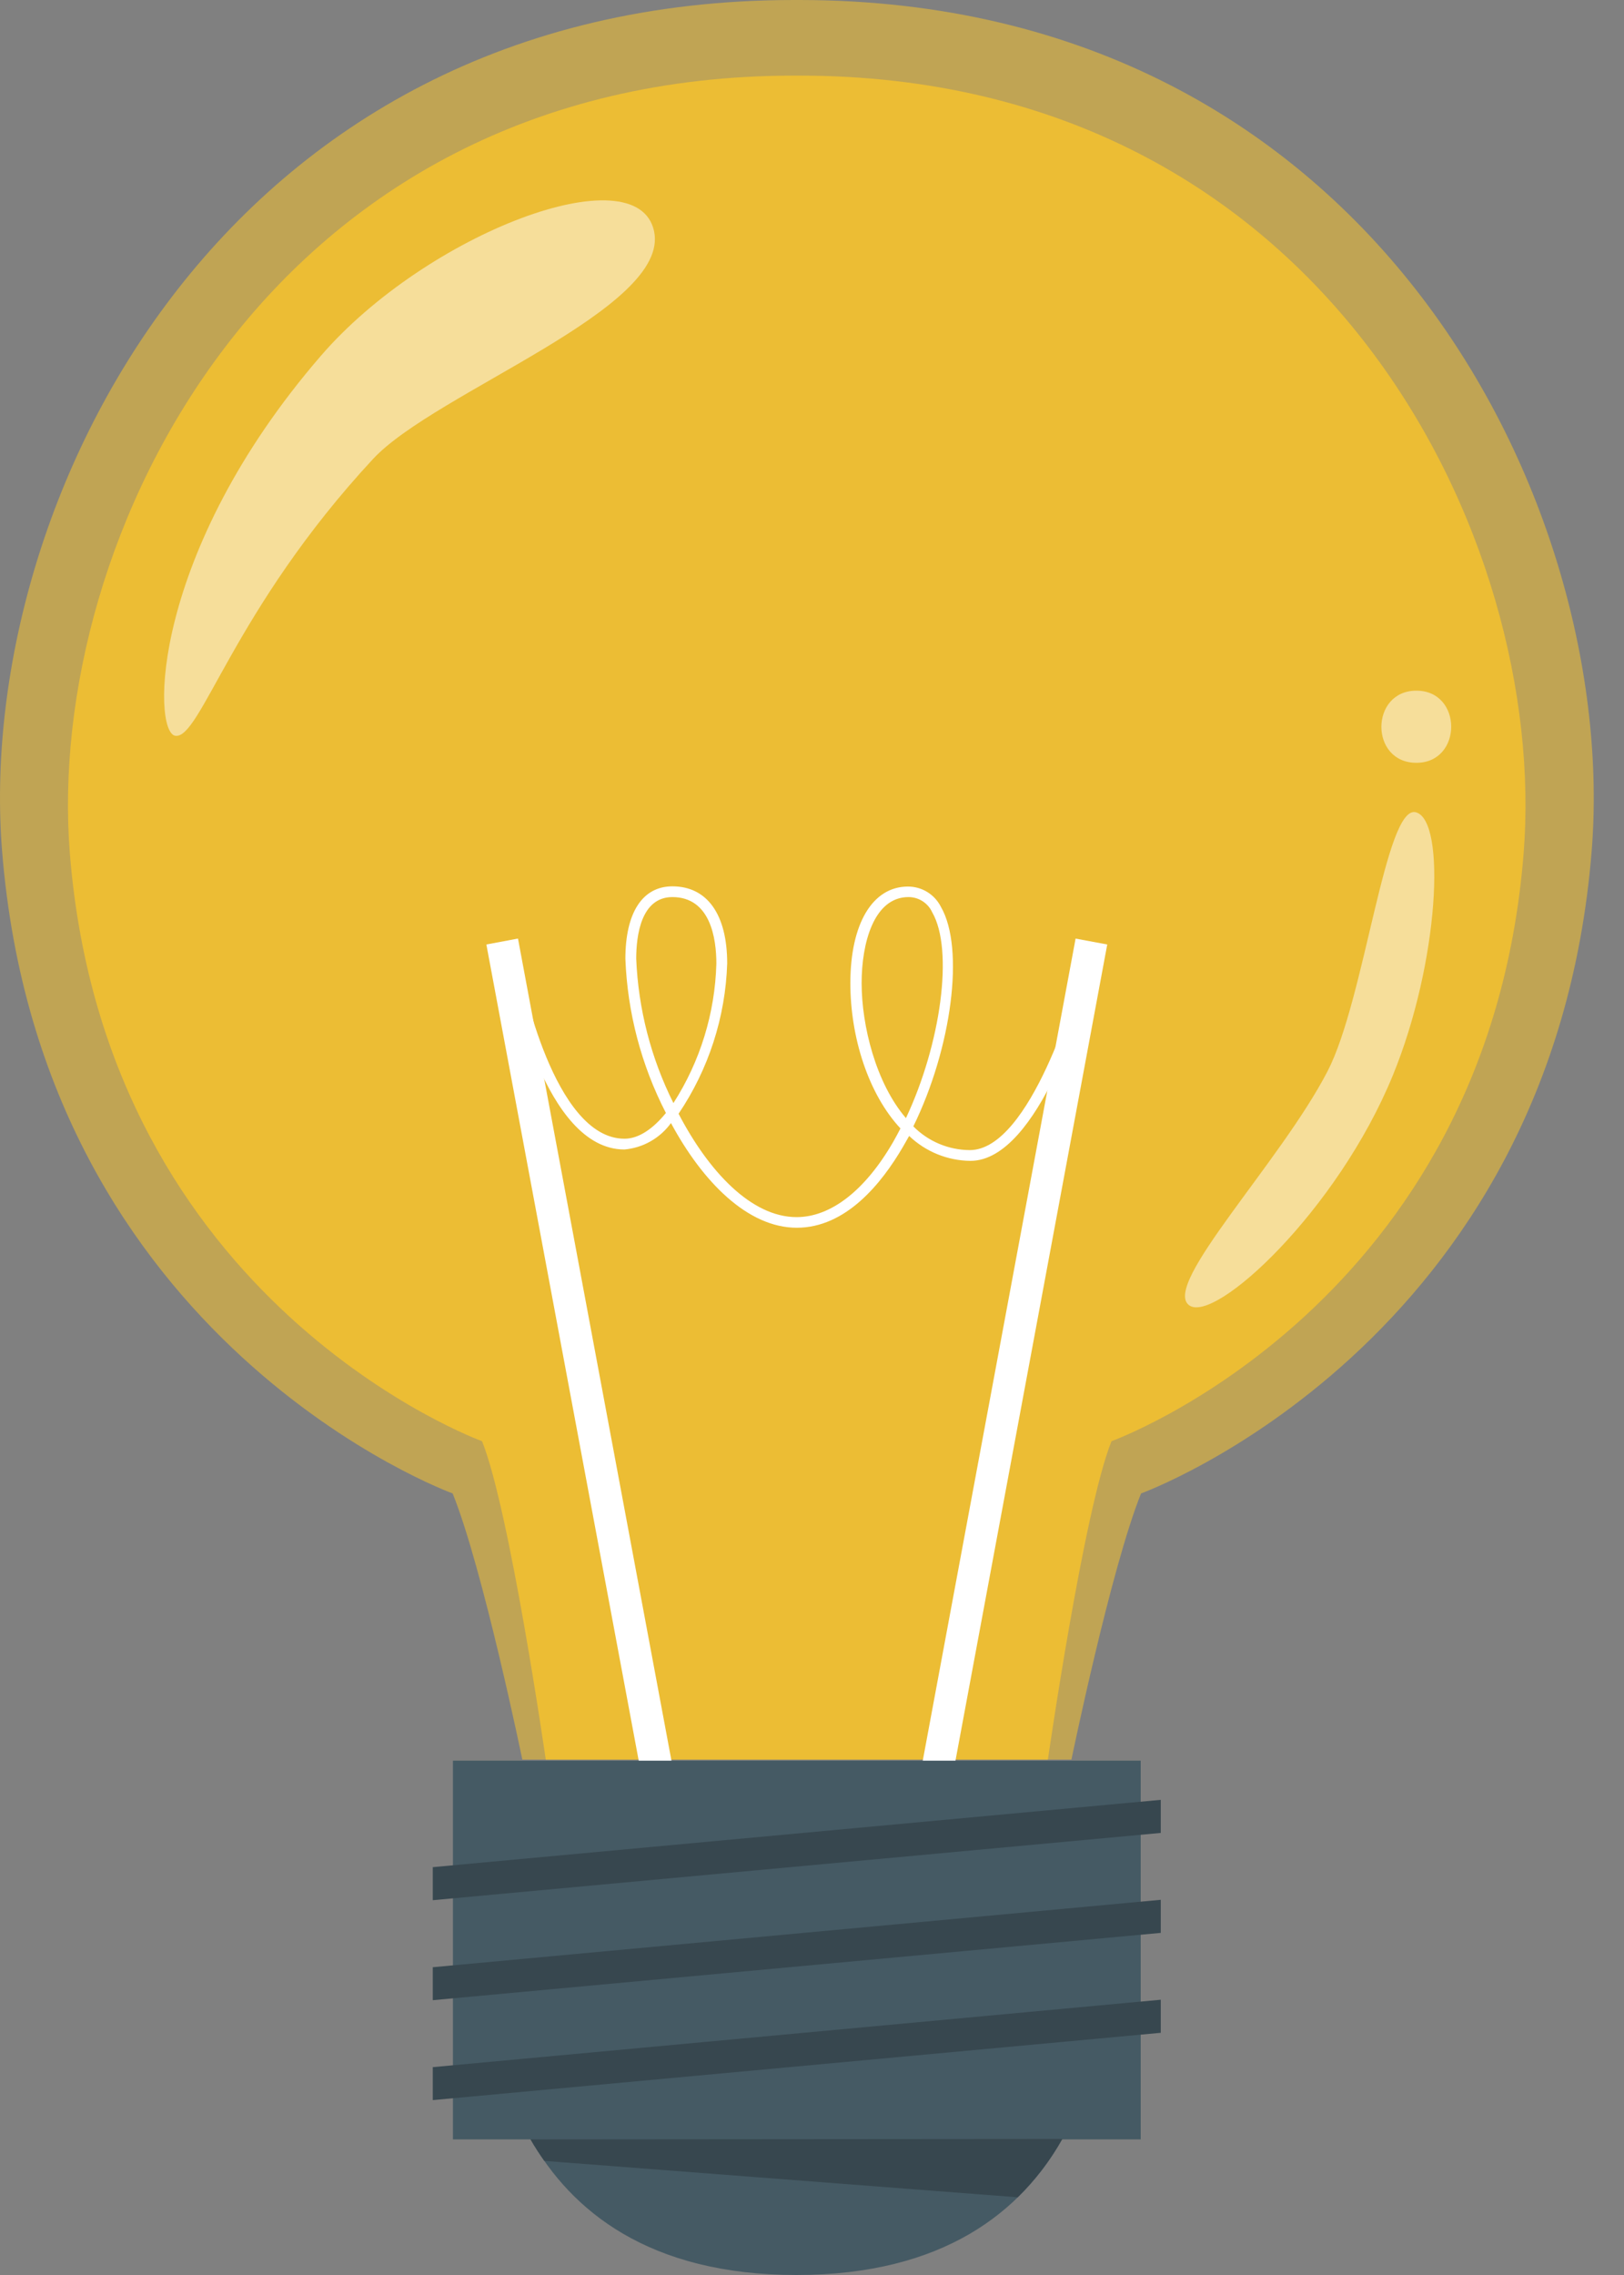 <svg width="45" height="63" viewBox="0 0 45 63" fill="none" xmlns="http://www.w3.org/2000/svg">
<rect x="0" y="0" width="45" height="63" fill="#808080" stroke="none"/>
<g opacity="0.5">
<path d="M44.105 23.558C43.01 37.233 31.618 41.357 31.618 41.357C30.78 43.438 29.689 48.727 29.689 48.727H14.473C14.473 48.727 13.382 43.438 12.543 41.357C12.543 41.357 1.148 37.233 0.057 23.558C-0.701 14.044 6.065 0.003 21.997 0H22.161C38.093 0.015 44.863 14.065 44.105 23.558Z" fill="#FFC727"/>
</g>
<g opacity="0.7">
<path d="M42.218 23.639C41.223 36.149 30.799 39.91 30.799 39.91C30.032 41.812 29.036 48.73 29.036 48.73H15.123C15.123 48.73 14.124 41.812 13.357 39.91C13.357 39.91 2.934 36.14 1.935 23.63C1.242 14.937 7.435 2.096 22.002 2.094H22.154C36.724 2.096 42.917 14.937 42.218 23.639Z" fill="#FFC727"/>
</g>
<path d="M14.353 25.991L13.477 26.155L17.95 50.104L18.827 49.941L14.353 25.991Z" fill="white"/>
<path d="M29.804 25.992L25.348 49.945L26.224 50.108L30.681 26.155L29.804 25.992Z" fill="white"/>
<path d="M22.079 33.999C20.718 33.999 19.469 32.727 18.592 31.1C18.442 31.308 18.249 31.48 18.027 31.606C17.804 31.733 17.557 31.809 17.302 31.832C15.081 31.832 14.183 27.218 14.145 27.021L14.442 26.968C14.442 27.012 15.334 31.534 17.305 31.534C17.697 31.534 18.093 31.261 18.452 30.821C17.769 29.497 17.386 28.04 17.329 26.552C17.329 25.276 17.801 24.545 18.631 24.545C19.597 24.545 20.15 25.324 20.15 26.68C20.102 28.166 19.635 29.609 18.803 30.842C19.633 32.435 20.816 33.705 22.073 33.705C23.025 33.705 23.976 32.961 24.749 31.623C24.817 31.502 24.886 31.377 24.951 31.249C24.059 30.292 23.563 28.722 23.563 27.227C23.563 25.582 24.175 24.551 25.159 24.551C25.349 24.551 25.534 24.603 25.695 24.702C25.857 24.802 25.987 24.944 26.072 25.113C26.738 26.263 26.369 29.028 25.308 31.192C25.722 31.61 26.284 31.846 26.872 31.849C28.566 31.849 29.845 27.301 29.863 27.256L30.16 27.337C30.103 27.533 28.801 32.147 26.89 32.147C26.257 32.141 25.65 31.894 25.192 31.457L25.023 31.754C24.428 32.774 23.441 33.999 22.079 33.999ZM25.174 24.842C24.214 24.842 23.875 26.118 23.875 27.221C23.875 28.41 24.273 29.997 25.103 30.963C26.069 28.915 26.432 26.305 25.831 25.264C25.774 25.138 25.681 25.032 25.565 24.957C25.448 24.882 25.313 24.842 25.174 24.842ZM18.634 24.842C17.76 24.842 17.629 25.913 17.629 26.552C17.687 27.942 18.038 29.303 18.66 30.547C19.402 29.392 19.813 28.055 19.85 26.683C19.85 25.993 19.689 24.842 18.628 24.842H18.634Z" fill="white"/>
<path d="M31.608 48.757H12.551V59.245H31.608V48.757Z" fill="#455A64"/>
<path d="M29.436 59.233C28.315 61.222 26.166 63 22.069 63C17.973 63 15.826 61.216 14.699 59.233H29.436Z" fill="#455A64"/>
<path d="M29.436 59.233C29.103 59.828 28.687 60.371 28.199 60.848L15.083 59.84C14.945 59.648 14.817 59.45 14.699 59.245L29.436 59.233Z" fill="#37474F"/>
<path d="M32.164 50.758L11.992 52.621V51.706L32.164 49.842V50.758Z" fill="#37474F"/>
<path d="M32.164 53.526L11.992 55.39V54.477L32.164 52.61V53.526Z" fill="#37474F"/>
<path d="M32.164 56.293L11.992 58.157V57.244L32.164 55.377V56.293Z" fill="#37474F"/>
<g opacity="0.5">
<path d="M4.855 20.375C5.554 20.491 6.46 16.884 10.337 12.71C12.058 10.858 18.593 8.548 18.123 6.399C17.654 4.249 11.823 6.458 8.889 9.856C4.165 15.324 4.213 20.265 4.855 20.375Z" fill="white"/>
<path d="M39.247 21.124C40.532 21.124 40.535 19.126 39.247 19.126C37.96 19.126 37.948 21.124 39.247 21.124Z" fill="white"/>
<path d="M32.946 36.143C33.648 36.681 37.058 33.533 38.595 29.778C39.873 26.662 40.081 22.723 39.234 22.494C38.387 22.265 37.819 27.67 36.787 29.662C35.485 32.18 32.194 35.572 32.946 36.143Z" fill="white"/>
</g>
</svg>
